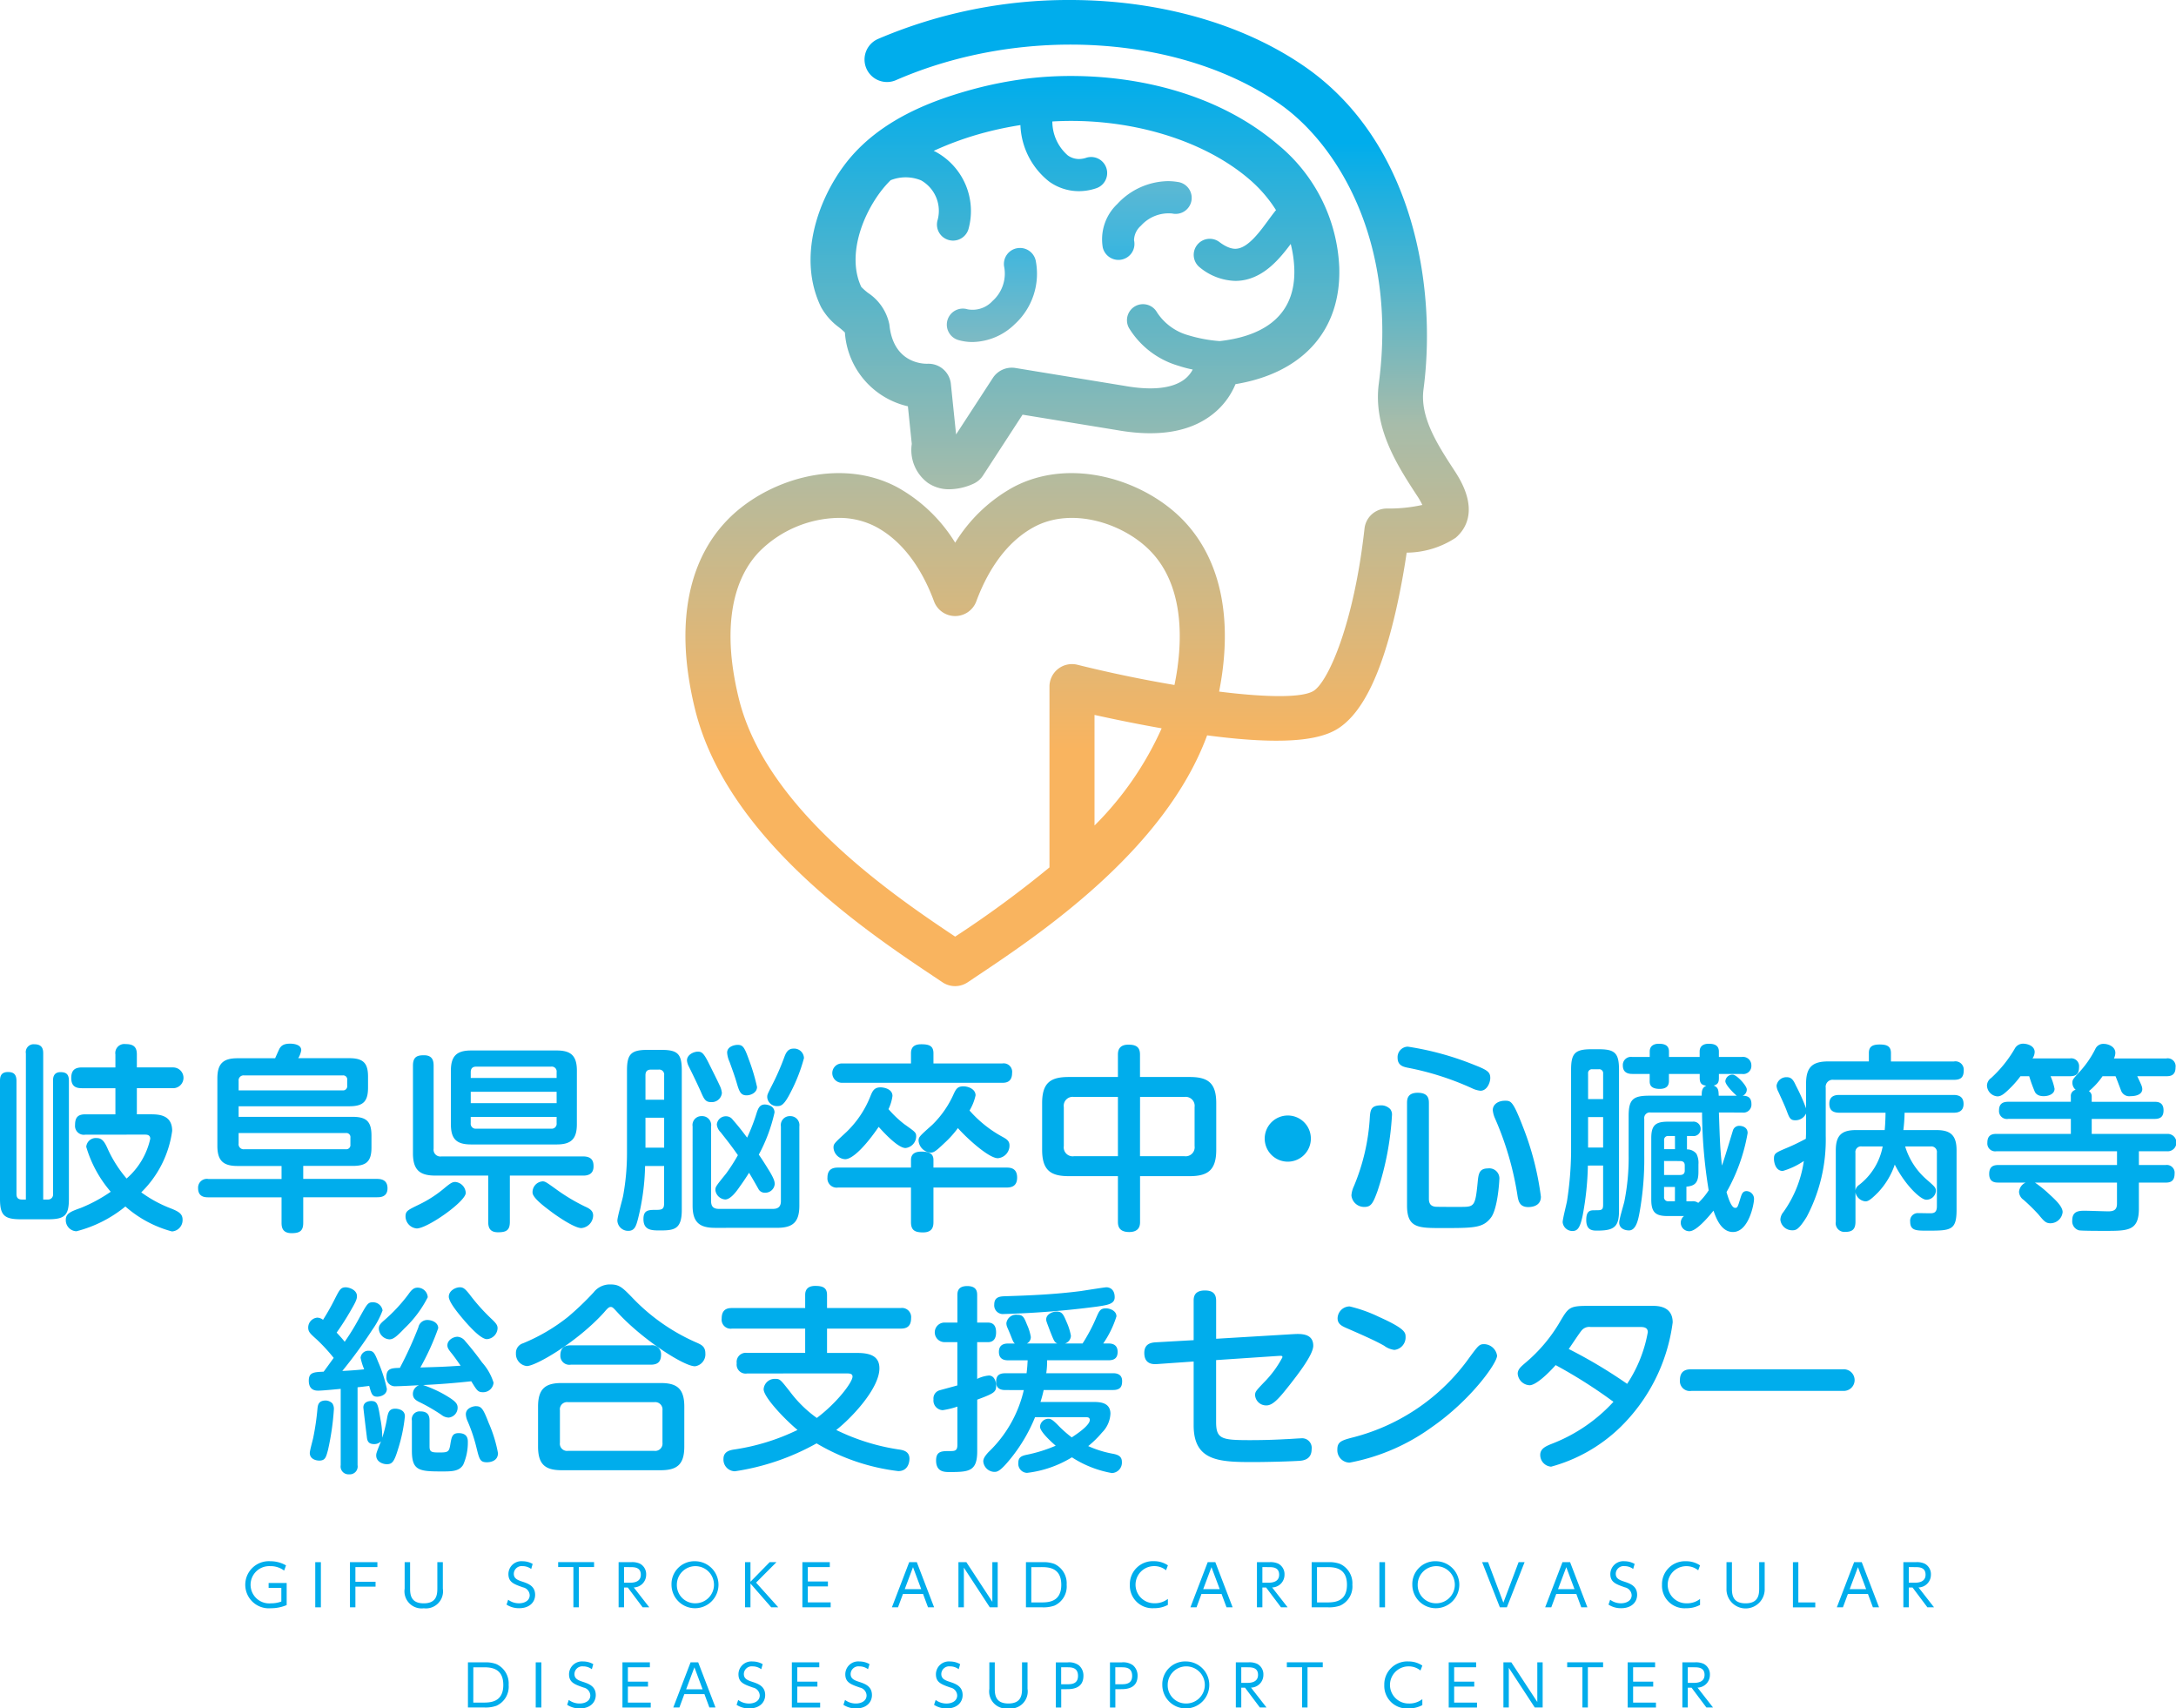 <svg xmlns="http://www.w3.org/2000/svg" width="200.002" height="157" viewBox="0 0 200.002 157"><defs><linearGradient id="linear-gradient" x1=".5" y1=".144" x2=".5" y2=".761" gradientUnits="objectBoundingBox"><stop offset="0" stop-color="#00adec"/><stop offset=".464" stop-color="#a7bcaa"/><stop offset="1" stop-color="#f9b45f"/></linearGradient><linearGradient id="linear-gradient-2" x1=".5" x2=".5" y2="1" gradientUnits="objectBoundingBox"><stop offset="0" stop-color="#00adec"/><stop offset="1" stop-color="#a7bcaa"/></linearGradient><linearGradient id="linear-gradient-3" x1=".5" x2=".5" y2="1" gradientUnits="objectBoundingBox"><stop offset="0" stop-color="#5db8d3"/><stop offset="1" stop-color="#36b5e0"/></linearGradient><linearGradient id="linear-gradient-4" x1=".5" x2=".5" y2="1" gradientUnits="objectBoundingBox"><stop offset="0" stop-color="#40b6de"/><stop offset="1" stop-color="#7ebac3"/></linearGradient></defs><g id="logo-vertical" transform="translate(16793 20775)"><g id="グループ_5221" data-name="グループ 5221" transform="translate(-16793 -20679.088)" fill="#00adec"><path id="パス_88034" data-name="パス 88034" d="M2.379 31.562a.721.721 0 01.8-.843c.755 0 .792.531.792.843v13.423h.426a.455.455 0 00.478-.515v-10.4c0-.2 0-.791.683-.791.534 0 .775.2.775.791v10.84c0 1.506-.353 1.89-1.9 1.89H1.9c-1.531 0-1.9-.385-1.9-1.89V34.091c0-.4.076-.823.739-.823.554 0 .775.256.775.823V44.47c0 .259.073.515.495.515h.369zm5.46 7.463a.81.81 0 01-.94-.879c0-.643.2-.991.94-.991h2.768v-2.4H7.542c-.495 0-.993-.112-.993-.938 0-.732.35-.971.993-.971h3.065v-1.192a.827.827 0 01.92-.955c.739 0 1.052.256 1.052.955v1.191h3.3a.955.955 0 110 1.909h-3.3v2.4h1.27c.775 0 1.976.056 1.976 1.522a9.751 9.751 0 01-2.841 5.649 11.629 11.629 0 002.692 1.466c.736.292 1.105.5 1.105 1.043a1.041 1.041 0 01-.977 1.083 10.6 10.6 0 01-4.279-2.293 11.663 11.663 0 01-4.5 2.277 1.016 1.016 0 01-.977-1.066c0-.584.515-.768 1.382-1.079a14.054 14.054 0 002.748-1.486 11.092 11.092 0 01-2.25-4.127.877.877 0 01.96-.807c.534 0 .755.4 1.069 1.119a11.578 11.578 0 001.679 2.6 6.768 6.768 0 002.174-3.651c0-.384-.33-.384-.515-.384z" transform="translate(0 -30.663)"/><path id="パス_88035" data-name="パス 88035" d="M12.6 32.026c.056-.128.333-.755.409-.9.129-.2.313-.44.957-.44.165 0 1.033.016 1.033.6a1.934 1.934 0 01-.277.735h4.7c1.326 0 1.716.5 1.716 1.706v.987c0 1.25-.406 1.725-1.716 1.725H9.244v.971h10.438c1.254 0 1.772.367 1.772 1.725v1.1c0 1.322-.518 1.686-1.735 1.686h-4.537v1.194h6.786c.389 0 .96.092.96.863 0 .823-.7.823-.96.823h-6.786v2.349c0 .751-.33.951-1.069.951-.848 0-.924-.548-.924-.951v-2.343h-6.73c-.333 0-.94-.036-.94-.843a.807.807 0 01.94-.843h6.73v-1.194H9.151c-1.273 0-1.861-.44-1.861-1.85v-6.2c0-1.411.587-1.85 1.861-1.85zm-3.356 2.953H18.8a.378.378 0 00.422-.423v-.531a.369.369 0 00-.422-.42H9.762a.456.456 0 00-.518.512zm0 3.923v.955a.463.463 0 00.518.531h9.33a.38.38 0 00.426-.423v-.64a.372.372 0 00-.426-.423z" transform="translate(12.689 -30.688)"/><path id="パス_88036" data-name="パス 88036" d="M12.334 47.234a1.126 1.126 0 01-1.036-1.1c0-.5.2-.587 1.217-1.083a11.035 11.035 0 002.4-1.558c.518-.423.683-.531.96-.531a1.049 1.049 0 01.957 1.007c0 .791-3.52 3.264-4.5 3.264m8.555-4.858v4.255c0 .787-.35.955-1.089.955-.7 0-.9-.367-.9-.955v-4.254H14.03c-1.438 0-2.049-.531-2.049-2.054v-8.05c0-.843.426-.955 1.016-.955.775 0 .884.5.884.955V39.9a.626.626 0 00.719.715h13.022c.9 0 .957.551.957.919 0 .768-.607.843-.94.843zm6.159-4.714c0 1.394-.571 1.853-1.861 1.853h-7.856c-1.326 0-1.861-.476-1.861-1.853v-4.933c0-1.338.534-1.85 1.861-1.85h7.858c1.29 0 1.861.459 1.861 1.85zm-1.861-4.255v-.531a.451.451 0 00-.518-.512H17.81c-.333 0-.518.144-.518.512v.531zm0 1.266h-7.893v1.048h7.895zm-7.895 2.309v.571a.457.457 0 00.518.512h6.859a.455.455 0 00.518-.512v-.571zm6.585 5.924c.257 0 .35.072 1.2.679a17.4 17.4 0 002.676 1.616c.406.184.792.367.792.843a1.186 1.186 0 01-1.089 1.157c-.663 0-2.4-1.21-2.93-1.63-.538-.4-1.551-1.174-1.551-1.634a.991.991 0 01.9-1.027" transform="translate(25.975 -30.254)"/><path id="パス_88037" data-name="パス 88037" d="M19.747 41.851a21.6 21.6 0 01-.647 4.842c-.165.623-.294 1.119-.884 1.119a.987.987 0 01-1.016-.935c0-.367.482-1.981.534-2.309a21.688 21.688 0 00.35-3.943V33.07c0-1.522.389-1.89 1.92-1.89h1.217c1.531 0 1.9.367 1.9 1.89v12.816c0 1.781-.683 1.889-1.993 1.889-.755 0-1.531 0-1.531-1.046 0-.732.35-.843 1-.843.663 0 .9 0 .9-.623v-3.412zm.036-6.088H21.5v-2.254a.458.458 0 00-.518-.515h-.7c-.35 0-.5.184-.5.515zm1.717 1.653h-1.717v2.752H21.5zm4.074-5.062c.739 1.483.884 1.778 1.033 2.106a2.022 2.022 0 01.2.679.931.931 0 01-.98.843c-.534 0-.663-.272-.977-1.007a68.67 68.67 0 00-1.105-2.309 1.51 1.51 0 01-.148-.515c0-.531.627-.807 1-.807.35 0 .534.128.977 1.01m.61 15.182c-1.4 0-2.069-.476-2.069-2.034V38.22a.819.819 0 01.831-.951.828.828 0 01.868.951v6.859c0 .5.221.715.719.715h4.962c.495 0 .736-.22.736-.715V38.22a.823.823 0 01.848-.951.833.833 0 01.848.951v7.28c0 1.578-.663 2.034-2.065 2.034zm4.906-5.354c.534.863.571 1.119.571 1.338a.864.864 0 01-.9.787.648.648 0 01-.607-.364 54.837 54.837 0 00-.851-1.47c-.109.184-.462.735-.848 1.266-.35.515-.868 1.191-1.346 1.191a.979.979 0 01-.9-.859c0-.312.04-.351 1-1.542a16.672 16.672 0 001.069-1.67c-.534-.768-.848-1.171-1.584-2.106a1.165 1.165 0 01-.353-.715.832.832 0 01.868-.754.744.744 0 01.591.312c.663.754 1.033 1.266 1.326 1.65a17.41 17.41 0 00.9-2.345c.112-.3.241-.7.719-.7.241 0 .9.112.9.735a14.967 14.967 0 01-1.445 3.872c.221.312.61.915.887 1.374m-1.806-10.123a17.848 17.848 0 01.756 2.532c0 .512-.554.768-.96.768-.515 0-.663-.312-.884-1.063-.185-.64-.313-.991-.683-2.017a2.412 2.412 0 01-.221-.843c0-.568.683-.715.96-.715.478 0 .627.2 1.033 1.338m5.071-.128a15.353 15.353 0 01-1.238 3.169c-.587 1.155-.864 1.247-1.2 1.247a.884.884 0 01-.94-.807c0-.236 0-.236.426-1.083a22.83 22.83 0 001.141-2.6c.129-.351.313-.791.831-.791a.9.9 0 01.977.863" transform="translate(39.544 -30.612)"/><path id="パス_88038" data-name="パス 88038" d="M32.793 47.044c0 .4-.076.951-.96.951-.775 0-1.105-.216-1.105-.951v-3.173h-6.7a.847.847 0 01-.977-.918c0-.863.627-.915.977-.915h6.7v-.7c0-.6.442-.768.94-.768.587 0 1.125.089 1.125.768v.7h6.714c.313 0 .977.016.977.915 0 .827-.554.918-.977.918h-6.714zm6.344-14.578a.779.779 0 01.884.879c0 .843-.571.9-.884.9H24.384a.889.889 0 110-1.778h6.344v-.935c0-.5.238-.827.94-.827s1.125.128 1.125.827v.935zm-8.983 5.609c.98.7 1.052.735 1.052 1.119a1.1 1.1 0 01-.977 1.046c-.666 0-1.88-1.286-2.471-1.945-1.164 1.705-2.378 2.972-3.081 2.972a1.131 1.131 0 01-1.069-1.046c0-.367.036-.384 1.2-1.466a9.251 9.251 0 002.214-3.336c.165-.387.313-.754.9-.754.333 0 1.105.148 1.105.791a4.11 4.11 0 01-.366 1.21 9.959 9.959 0 001.491 1.411m9.056 1.174c.369.2.574.384.574.751a1.163 1.163 0 01-1.072 1.174c-.868 0-2.989-1.981-3.669-2.769a9.4 9.4 0 01-1.237 1.375c-.792.751-.977.879-1.27.879a1.2 1.2 0 01-1.109-1.079c0-.351.056-.4 1.273-1.486a9.156 9.156 0 001.973-2.861c.2-.423.35-.663.868-.663.5 0 1.125.276 1.125.827a4.6 4.6 0 01-.554 1.394 11.013 11.013 0 003.1 2.457" transform="translate(53.003 -30.651)"/><path id="パス_88039" data-name="パス 88039" d="M38.034 47c0 .239 0 .935-1 .935C36.1 47.934 36 47.386 36 47v-4.2h-4.531c-1.659 0-2.435-.551-2.435-2.421v-4.291c0-1.889.792-2.4 2.435-2.4H36v-2.054c0-.276.036-.919.96-.919.755 0 1.069.256 1.069.919v2.054h4.573c1.679 0 2.435.548 2.435 2.4v4.291c0 1.817-.719 2.421-2.435 2.421h-4.568zM36 35.521h-4.033a.821.821 0 00-.94.935v3.576a.822.822 0 00.94.935H36zm2.029 5.445h4.078a.828.828 0 00.94-.935v-3.575a.828.828 0 00-.94-.935h-4.073z" transform="translate(66.751 -30.626)"/><path id="パス_88040" data-name="パス 88040" d="M39.478 34.809a2.121 2.121 0 11-2.122-2.109 2.116 2.116 0 012.121 2.109" transform="translate(81.007 -26.099)"/><path id="パス_88041" data-name="パス 88041" d="M41.231 36.529a.806.806 0 01.145.551 26.9 26.9 0 01-1.326 6.951c-.406 1.119-.591 1.466-1.2 1.466a1.171 1.171 0 01-1.2-1.063 2.359 2.359 0 01.221-.827 19.16 19.16 0 001.475-6.42c.056-.751.224-1.027 1.089-1.027a1.172 1.172 0 01.8.367m8.281-1.706a2.34 2.34 0 01-.8-.236 26.1 26.1 0 00-5.938-1.89c-.33-.075-.884-.184-.884-.9a.964.964 0 01.94-1.027 27.1 27.1 0 016.087 1.67c1.217.476 1.491.659 1.491 1.207 0 .423-.294 1.174-.9 1.174m-4.741 9.94c0 .623.386.679.554.715.129.02 1.049.02 1.567.02h.739c1.306 0 1.4 0 1.62-2.237.076-.791.132-1.3.96-1.3A.926.926 0 0151.243 43c0 .148-.148 2.68-.775 3.487-.736.951-1.547.951-4.5.951-2.174 0-3.207 0-3.207-2.07v-9.406c0-.331.016-.955.977-.955.977 0 1.033.551 1.033.955zm8.594-6.748a26.76 26.76 0 011.7 6.548c0 .935-.977.951-1.161.951-.792 0-.9-.548-.977-.971a28.418 28.418 0 00-2.1-7.223 2.415 2.415 0 01-.185-.715c0-.5.459-.863 1.125-.863.534 0 .719.016 1.6 2.273" transform="translate(86.563 -30.495)"/><path id="パス_88042" data-name="パス 88042" d="M45.857 41.879a27.441 27.441 0 01-.478 4.583c-.241 1.158-.482 1.43-.94 1.43a.9.9 0 01-.9-.807c0-.312.366-1.7.406-1.978a31.147 31.147 0 00.369-4.419v-7.61c0-1.506.35-1.89 1.861-1.89h.7c1.475 0 1.844.367 1.844 1.89v12.944c0 1.506-.462 1.834-2.012 1.834-.386 0-1 0-1-.971 0-.9.389-.9.812-.9.591 0 .739 0 .739-.512v-3.6zm.02-6.108h1.382v-2.345a.36.36 0 00-.406-.4h-.591a.353.353 0 00-.386.4zm1.382 1.65h-1.383v2.8h1.382zM57.9 37c.092 2.733.112 3.264.277 4.878.2-.5 1-3.212 1.033-3.284a.6.6 0 01.591-.367c.056 0 .739.02.739.663a16.723 16.723 0 01-1.94 5.426c.129.423.422 1.45.792 1.45.221 0 .241-.092.5-.935.112-.348.2-.607.554-.607a.715.715 0 01.683.735c0 .44-.482 3.025-1.937 3.025-1.108 0-1.567-1.338-1.791-1.962-.627.791-1.623 1.89-2.21 1.89a.781.781 0 01-.5-1.394h-1.477c-1.122 0-1.531-.312-1.531-1.522v-5.63c0-1.174.369-1.522 1.531-1.522h2.27a.658.658 0 01.739.659.649.649 0 01-.739.659h-.518v1.23a1.106 1.106 0 01.868.4 1.825 1.825 0 01.185.971v.679c0 .971-.277 1.3-1.105 1.374v1.344h.515a.831.831 0 01.574.148 6.111 6.111 0 00.957-1.155A45.936 45.936 0 0156.351 37H51.63a.517.517 0 00-.591.587v3.3a27.711 27.711 0 01-.426 5.262c-.109.587-.294 1.689-.977 1.689-.35 0-.9-.148-.9-.735 0-.312.426-1.67.482-1.962a20.457 20.457 0 00.386-4.255v-3.54c0-1.522.369-1.89 1.9-1.89h4.817c0-.42.016-.732.422-.915-.35-.056-.607-.148-.607-.715v-.367h-2.83v.641c0 .328-.109.732-.848.732-.92 0-.92-.5-.92-.732v-.643h-1.567c-.224 0-.9 0-.9-.771a.745.745 0 01.864-.787h1.607v-.5c0-.587.478-.715.828-.715.482 0 .94.108.94.715v.5h2.82v-.5c0-.531.386-.715.828-.715s.94.092.94.715v.5h2.085a.77.77 0 01.9.771.741.741 0 01-.868.787H57.9v.367c0 .364-.073.6-.478.7.426.184.442.423.462.935h1.659c-.092-.052-1.052-.951-1.052-1.338a.663.663 0 01.666-.6c.386 0 1.306 1.027 1.306 1.355a.608.608 0 01-.386.587c.277 0 .812.02.812.751a.735.735 0 01-.848.791zm-4.04 2.163h-.59a.354.354 0 00-.406.4v.807h1zm-1 2.293v1.286h1.475c.277 0 .426-.131.426-.4v-.479c0-.256-.129-.4-.426-.4zm1 2.385h-1v.915a.36.36 0 00.406.4h.591z" transform="translate(100.089 -30.677)"/><path id="パス_88043" data-name="パス 88043" d="M52.372 34.322c0-1.539.591-2.054 2.045-2.054h3.728V31.5c0-.584.313-.787.993-.787.591 0 1.036.112 1.036.787v.771h5.79a.765.765 0 01.9.807c0 .643-.261.882-.9.882H54.916a.644.644 0 00-.736.732v4.419a15.173 15.173 0 01-1.752 7.446c-.739 1.191-1 1.23-1.31 1.23a1.087 1.087 0 01-1.108-.974 1.159 1.159 0 01.277-.7 10.641 10.641 0 001.88-4.694 6.8 6.8 0 01-1.933.915c-.7 0-.812-.863-.812-1.1 0-.531.129-.571 1.29-1.063.792-.331 1.587-.771 1.64-.791 0-.016.02-.476.02-.587v-1.739a1.073 1.073 0 01-.977.623c-.482 0-.554-.2-.848-.991-.168-.42-.353-.823-.723-1.63a1.379 1.379 0 01-.165-.551.91.91 0 01.94-.787c.462 0 .627.312.848.787a17.37 17.37 0 01.924 2.073zm9.109 5.76a6.534 6.534 0 001.956 3.025c.775.679.868.751.868 1.083a.87.87 0 01-.887.787c-.534 0-1.973-1.394-2.893-3.228a6.945 6.945 0 01-1.531 2.551c-.812.827-1 .827-1.181.827a1.029 1.029 0 01-.9-.827V47c0 .735-.333.935-.96.935a.8.8 0 01-.848-.935v-6.57c0-1.394.571-1.853 1.864-1.853H59.6c.056-.568.076-1.3.076-1.594h-4.222c-.61 0-.944-.22-.944-.827 0-.768.61-.807.944-.807h10.474c.515 0 .92.184.92.827 0 .787-.663.807-.92.807h-4.5a15.247 15.247 0 01-.112 1.594h3.025c1.254 0 1.864.423 1.864 1.853v5.482c0 1.909-.554 1.909-2.748 1.909-.94 0-1.514 0-1.514-.827a.7.7 0 01.719-.787c.257 0 .868.016 1.108.016.313 0 .627-.036.627-.64v-4.917a.513.513 0 00-.574-.584zm-4.573 4.051a.757.757 0 01.333-.512 5.825 5.825 0 002.174-3.54H57.5a.516.516 0 00-.591.584z" transform="translate(113.628 -30.638)"/><path id="パス_88044" data-name="パス 88044" d="M58.438 33.676a9.321 9.321 0 01-1.108 1.247c-.406.387-.683.607-1.013.607a1.035 1.035 0 01-.96-.991.88.88 0 01.386-.7 11.387 11.387 0 002.157-2.675.864.864 0 01.772-.476c.406 0 1.069.2 1.069.771a1.092 1.092 0 01-.2.584h3.431a.723.723 0 01.848.791c0 .623-.241.843-.848.843H61.2a5.3 5.3 0 01.369 1.155c0 .5-.571.679-1 .679-.554 0-.739-.256-.812-.4a13.7 13.7 0 01-.518-1.43zm7.542 0a6.57 6.57 0 01-1.254 1.374.544.544 0 01.257.5v.479h5.754c.3 0 .848.016.848.787 0 .679-.406.787-.848.787h-5.753v1.378H71.9a.8.8 0 110 1.594h-2.58v1.266h2.45a.716.716 0 01.831.787c0 .751-.442.827-.831.827h-2.451v2.382c0 2.054-.977 2.054-3.137 2.054-.442 0-2.138 0-2.379-.052a.865.865 0 01-.607-.919c0-.879.663-.879 1.181-.879.274 0 1.937.056 2.118.056.538 0 .812-.148.812-.715v-1.93h-7.542a10.127 10.127 0 011.273 1.027c.551.5 1.273 1.155 1.273 1.686a1.136 1.136 0 01-1.111 1.027c-.442 0-.607-.2-1.125-.827a17.858 17.858 0 00-1.346-1.319.95.95 0 01-.426-.751 1.029 1.029 0 01.61-.843h-2.504c-.3 0-.848-.02-.848-.791 0-.7.406-.823.848-.823h10.9v-1.266H56.241a.722.722 0 01-.848-.787c0-.754.5-.807.848-.807h6.826V37.6h-5.754a.728.728 0 01-.848-.787c0-.751.551-.787.884-.787h5.717v-.479a.575.575 0 01.442-.623.847.847 0 01-.3-.64c0-.276.056-.351.61-.955a9.165 9.165 0 001.494-2.145.8.8 0 01.772-.479c.406 0 1.072.239 1.072.827a1.255 1.255 0 01-.129.512h4.813a.726.726 0 01.848.827c0 .751-.482.807-.848.807h-2.67c.073.148.333.7.386.843a1.077 1.077 0 01.076.331c0 .659-.94.659-1.089.659a.8.8 0 01-.868-.531c-.073-.2-.422-1.119-.5-1.3z" transform="translate(127.271 -30.688)"/><path id="パス_88045" data-name="パス 88045" d="M11.573 46.846c-1.161.112-1.808.164-2.065.164-.2 0-.868 0-.868-.915 0-.771.462-.787 1.366-.827.313-.42.812-1.119.924-1.266a16.285 16.285 0 00-1.551-1.686c-.591-.531-.792-.7-.792-1.1a.917.917 0 01.828-.915.9.9 0 01.534.2 21.07 21.07 0 001.125-2c.389-.751.5-.987.96-.987.313 0 1.033.236 1.033.807 0 .236-.056.44-.515 1.227a24.477 24.477 0 01-1.352 2.128c.241.256.574.623.739.843a21.364 21.364 0 001.31-2.129c.755-1.374.831-1.5 1.273-1.5a.886.886 0 01.9.751 7.85 7.85 0 01-.96 1.8 42.667 42.667 0 01-2.741 3.759 35.01 35.01 0 002.009-.148 6.005 6.005 0 01-.33-1.063.71.71 0 01.755-.643c.442 0 .554.259.848.991a13.129 13.129 0 01.812 2.513c0 .551-.591.715-.884.715-.462 0-.534-.256-.739-.991-.109.02-.92.112-1.069.128v7.155a.722.722 0 01-.775.843.722.722 0 01-.775-.843zm-.756 1.354a.926.926 0 01.129.531 23.969 23.969 0 01-.534 3.7c-.185.7-.257 1.007-.812 1.007-.313 0-.868-.144-.868-.7 0-.239.3-1.266.333-1.486a23.4 23.4 0 00.369-2.549c.036-.348.073-.787.775-.787a.911.911 0 01.607.276m5.034 1.247c.092-.4.168-.771.739-.771.092 0 .884.02.884.7a14.72 14.72 0 01-.627 3.008c-.35 1.155-.534 1.394-1.033 1.394-.369 0-.977-.22-.977-.807 0-.184.036-.292.442-1.3a.84.84 0 01-.627.259c-.591 0-.647-.351-.683-.735-.036-.239-.313-2.585-.313-2.624 0-.568.591-.6.719-.6.571 0 .627.292.848 1.65a8.517 8.517 0 01.168 1.725 12.66 12.66 0 00.459-1.89m1.587-8.162c-.719.755-1.033 1.01-1.382 1.01a1.034 1.034 0 01-.977-.991c0-.3.165-.479.551-.807a15.01 15.01 0 002.158-2.329c.333-.479.534-.623.868-.623a.933.933 0 01.92.879 10.45 10.45 0 01-2.138 2.861m-.775 5.318a.791.791 0 01-.884-.879c0-.787.534-.787 1.234-.807a35.347 35.347 0 001.7-3.723.839.839 0 01.812-.679c.422 0 1.013.223 1.013.754a22.892 22.892 0 01-1.64 3.612c1.844-.056 2.045-.056 3.7-.164-.422-.607-.534-.754-.755-1.046-.313-.384-.462-.568-.462-.827 0-.476.534-.787.924-.787a.968.968 0 01.7.384 27.45 27.45 0 011.567 1.981 4.979 4.979 0 011.052 1.853.957.957 0 01-.977.879c-.462 0-.554-.164-1.072-1.007a71.589 71.589 0 01-4.424.348 11.277 11.277 0 011.9.843c1.085.623 1.27.863 1.27 1.247a.91.91 0 01-.828.9 1.124 1.124 0 01-.666-.256 16.54 16.54 0 00-1.917-1.119c-.386-.184-.7-.351-.7-.807a.844.844 0 01.571-.791c-.442.02-1.716.092-2.121.092m3.081 5.557c0 .531.257.531.977.531.755 0 .831-.092.94-.787.109-.659.185-.991.755-.991.848 0 .848.587.848.827a5.045 5.045 0 01-.422 2.07c-.369.623-1.052.623-1.973.623-2.085 0-2.748-.072-2.748-1.906v-2.767a.72.72 0 01.792-.843c.719 0 .831.44.831.843zm3.669-14.011a17.914 17.914 0 001.956 2.2c.534.5.627.659.627.935a1.052 1.052 0 01-.977.991c-.538 0-1.478-1.027-2.012-1.63-.5-.587-1.494-1.742-1.494-2.277s.61-.859 1.016-.859c.33 0 .5.164.884.64m1.808 11.921a12.387 12.387 0 01.812 2.677c0 .843-.924.843-1.013.843-.647 0-.7-.276-.98-1.411a15.027 15.027 0 00-.792-2.349 1.725 1.725 0 01-.168-.643c0-.623.739-.751.9-.751.538 0 .683.2 1.237 1.634" transform="translate(19.742 -15.125)"/><path id="パス_88046" data-name="パス 88046" d="M22.471 40c-2.415 2.677-6.252 4.93-7.1 4.93a1.121 1.121 0 01-1-1.171.918.918 0 01.647-.919 17.049 17.049 0 004.13-2.421 26.61 26.61 0 002.359-2.254 1.892 1.892 0 011.551-.735c.812 0 1.109.292 1.953 1.155a18.172 18.172 0 006.031 4.219c.353.164.739.331.739.955a1.105 1.105 0 01-.957 1.191c-1.036 0-4.869-2.493-7.119-4.95-.406-.443-.462-.5-.627-.5-.185 0-.333.184-.61.5m7.377 12.341c0 1.67-.7 2.162-2.174 2.162h-9.09c-1.458 0-2.177-.476-2.177-2.162v-3.685c0-1.706.739-2.165 2.177-2.165h9.092c1.438 0 2.174.459 2.174 2.165zM27.839 49a.672.672 0 00-.755-.751h-7.915a.663.663 0 00-.755.751v2.972a.663.663 0 00.755.751h7.915a.67.67 0 00.755-.751zm-1.089-5.973a.821.821 0 01.96.843c0 .679-.313.935-.96.935h-7.34a.825.825 0 01-.957-.843c0-.659.33-.935.957-.935z" transform="translate(33.05 -15.305)"/><path id="パス_88047" data-name="パス 88047" d="M22.448 45.523a.826.826 0 01-.96-.935.84.84 0 01.96-.955h5.332V41.4h-6.714a.834.834 0 01-.96-.935c0-.935.647-.955.96-.955h6.714V38.3c0-.512.277-.823.92-.823s1.089.128 1.089.823v1.21h6.766a.84.84 0 01.96.935c0 .882-.571.955-.96.955h-6.766v2.237h2.765c1.221 0 2.049.3 2.049 1.414 0 1.85-2.544 4.547-3.966 5.665a19.654 19.654 0 005.9 1.814c.277.056.828.167.828.827 0 .072 0 1.138-1.029 1.138a19.158 19.158 0 01-7.509-2.549 21.992 21.992 0 01-7.505 2.565 1.071 1.071 0 01-1.052-1.135c0-.7.627-.807.96-.863a19.9 19.9 0 005.846-1.8c-1.31-1.1-3.114-3.044-3.114-3.743a1.022 1.022 0 011.069-.951c.442 0 .478.072 1.363 1.191a11.15 11.15 0 002.455 2.4c1.861-1.394 3.283-3.284 3.283-3.8 0-.292-.313-.292-.571-.292z" transform="translate(46.226 -15.216)"/><path id="パス_88048" data-name="パス 88048" d="M30.026 52.663c0 1.85-.769 1.906-2.544 1.906-.459 0-1.237 0-1.237-1.063 0-.863.538-.863 1.237-.863.465 0 .722 0 .722-.568v-3.52a7.626 7.626 0 01-1.349.328.886.886 0 01-.848-.991.776.776 0 01.594-.843c.109-.036 1.346-.364 1.6-.44v-3.977h-1.177a.9.9 0 110-1.8h1.181v-2.511c0-.256 0-.843.9-.843.861 0 .917.5.917.843v2.513h.983c.627 0 .755.459.755.9 0 .571-.241.9-.755.9h-.983v3.376a3 3 0 011.078-.31c.482 0 .666.531.666.951 0 .571-.221.7-1.739 1.266zm2.563-5.629c-.383 0-.825-.128-.825-.715 0-.44.106-.827.825-.827h1.973c.079-.623.079-.915.1-1.191h-1.808c-.445 0-.835-.167-.835-.771 0-.459.224-.771.835-.771h.627c-.148-.144-.148-.164-.426-.863-.04-.108-.244-.568-.28-.659a.967.967 0 01-.069-.348.9.9 0 011-.771c.534 0 .627.239.9.919a4.418 4.418 0 01.346 1.119.655.655 0 01-.366.6h2.8c-.264-.128-.3-.22-.65-1.1-.346-.919-.369-.955-.369-1.119 0-.459.558-.715.963-.715.515 0 .627.292.924.991a5.372 5.372 0 01.383 1.227.764.764 0 01-.551.715h1.623a15.863 15.863 0 001.254-2.365c.274-.623.366-.863.9-.863.366 0 .96.22.96.735a9.125 9.125 0 01-1.217 2.493h.5c.534 0 .825.256.825.771 0 .5-.234.771-.825.771H36.45a7.545 7.545 0 01-.079 1.191h6.143c.373 0 .831.112.831.715 0 .423-.092.827-.831.827h-6.38a11.151 11.151 0 01-.294 1.1h4.83c.554 0 1.6 0 1.6 1.083a2.617 2.617 0 01-.772 1.725 9.154 9.154 0 01-1.27 1.247 9.78 9.78 0 002.247.7c.5.092.848.239.848.751a.958.958 0 01-.92 1.027 9.928 9.928 0 01-3.672-1.447 10.175 10.175 0 01-4.127 1.43.833.833 0 01-.8-.919c0-.5.261-.643.8-.751a13.417 13.417 0 002.636-.827c-.426-.364-1.442-1.3-1.442-1.742a.773.773 0 01.779-.732c.218 0 .366.092.788.5a11.062 11.062 0 001.349 1.21c.277-.184 1.659-1.066 1.659-1.6 0-.256-.224-.256-.386-.256h-4.646a14.941 14.941 0 01-2.194 3.74c-1.013 1.266-1.29 1.286-1.554 1.286a1.054 1.054 0 01-1.01-.955c0-.256.129-.476.478-.863a11.414 11.414 0 003.246-5.7zm8.432-7.666a83.582 83.582 0 01-8.538.679.8.8 0 01-.891-.879c0-.718.574-.735.944-.754 2.323-.072 4.576-.164 7.007-.476.373-.056 2.217-.348 2.346-.348.33 0 .772.2.772.915 0 .623-.643.715-1.64.863" transform="translate(59.793 -15.204)"/><path id="パス_88049" data-name="パス 88049" d="M38.482 49.687c0 1.578.515 1.67 3.134 1.67 1.531 0 2.656-.056 3.283-.092.2 0 1.181-.075 1.386-.075a.88.88 0 01.977.991c0 .991-.812 1.063-1.217 1.083-1.31.072-3.3.108-4.167.108-3.118 0-5.46-.089-5.46-3.372v-5.87l-3.411.239c-.571.036-1.125-.148-1.125-1.027 0-.735.459-.935 1.013-.974l3.523-.2v-3.611c0-.3.016-.955 1.033-.955.792 0 1.033.367 1.033.955v3.483l7.063-.423c.663-.036 1.864-.108 1.864 1.063 0 .827-1.422 2.641-2.121 3.54-.887 1.119-1.531 1.945-2.177 1.945a1.016 1.016 0 01-1.049-.935c0-.312.073-.4.812-1.174a9.637 9.637 0 001.7-2.309c0-.148-.04-.148-.406-.128L38.482 44z" transform="translate(73.294 -14.923)"/><path id="パス_88050" data-name="パス 88050" d="M51.939 42.578c0 .679-2.4 4.071-5.994 6.564a18.809 18.809 0 01-7.562 3.264 1.143 1.143 0 01-1.125-1.206c0-.735.406-.846 1.531-1.138a18.883 18.883 0 0010.623-7.335c.812-1.1.9-1.21 1.346-1.21a1.233 1.233 0 011.181 1.063M41.059 39c2.451 1.1 2.471 1.45 2.471 1.87a1.154 1.154 0 01-1.03 1.177 1.962 1.962 0 01-.94-.384c-.831-.479-2.306-1.119-3.487-1.634-.366-.164-.792-.348-.792-.879a1.117 1.117 0 011.105-1.1 13.086 13.086 0 012.673.95" transform="translate(85.661 -13.905)"/><path id="パス_88051" data-name="パス 88051" d="M54.661 38.033c.442 0 1.861 0 1.861 1.522a16.411 16.411 0 01-4.866 9.68 14.666 14.666 0 01-6.308 3.576 1.078 1.078 0 01-1-1.083c0-.6.571-.823 1.125-1.043a14.976 14.976 0 005.605-3.835 45.324 45.324 0 00-5.312-3.372c-.683.771-1.808 1.85-2.4 1.85a1.149 1.149 0 01-1.089-1.063c0-.4.313-.659.7-.991a14.361 14.361 0 003.182-3.774c.772-1.3.864-1.466 2.544-1.466zm-5.681 1.942a.909.909 0 00-.812.3c-.2.22-1 1.447-1.2 1.722a45.02 45.02 0 015.367 3.203 12.547 12.547 0 001.9-4.75c0-.476-.442-.476-.755-.476z" transform="translate(97.219 -13.939)"/><path id="パス_88052" data-name="パス 88052" d="M61.779 39.81a.994.994 0 110 1.981H47.873A.912.912 0 0146.8 40.8c0-.991.755-.991 1.069-.991z" transform="translate(107.607 -9.885)"/><path id="パス_88053" data-name="パス 88053" d="M10.406 46.046a2.045 2.045 0 00-1.277-.407 1.713 1.713 0 10.076 3.415 2.639 2.639 0 00.944-.164v-1.253H8.981v-.449h1.659v2.027a3.7 3.7 0 01-1.458.292 2.166 2.166 0 11-.046-4.32 2.828 2.828 0 011.445.384z" transform="translate(15.709 2.375)"/><path id="長方形_82373" data-name="長方形 82373" transform="translate(28.976 47.648)" d="M0 0h.518v4.15H0z"/><path id="パス_88054" data-name="パス 88054" d="M12.1 47.013v.449h-1.852v1.9h-.5v-4.15h2.521v.453h-2.021v1.348z" transform="translate(22.418 2.434)"/><path id="パス_88055" data-name="パス 88055" d="M14.784 45.213v2.437a1.572 1.572 0 01-1.752 1.8 1.572 1.572 0 01-1.758-1.8v-2.437h.5v2.408c0 .567.059 1.374 1.25 1.374s1.254-.8 1.254-1.374v-2.408z" transform="translate(25.919 2.435)"/><path id="パス_88056" data-name="パス 88056" d="M16.379 45.9a1.3 1.3 0 00-.788-.262.723.723 0 00-.812.7c0 .443.35.581.779.722.551.18 1.181.407 1.181 1.217 0 .672-.518 1.227-1.462 1.227a2.075 2.075 0 01-1.165-.331l.148-.449a1.642 1.642 0 001 .328c.482 0 .98-.226.98-.745a.772.772 0 00-.61-.718c-.831-.292-1.346-.466-1.346-1.227a1.187 1.187 0 011.293-1.174 1.865 1.865 0 01.934.246z" transform="translate(32.446 2.375)"/><path id="パス_88057" data-name="パス 88057" d="M17.448 49.362h-.5v-3.7h-1.4v-.453h3.3v.453h-1.4z" transform="translate(35.754 2.434)"/><path id="パス_88058" data-name="パス 88058" d="M18.38 45.213a1.7 1.7 0 01.815.138 1.089 1.089 0 01.571 1.017 1.162 1.162 0 01-1.138 1.168l1.425 1.827h-.61l-1.366-1.821h-.343v1.821h-.5v-4.15zm-.647.453V47.1h.558c.257 0 .983-.026.983-.732s-.62-.7-.98-.7z" transform="translate(39.624 2.435)"/><path id="パス_88059" data-name="パス 88059" d="M20.876 45.187a2.159 2.159 0 11-2.168 2.158 2.1 2.1 0 012.168-2.158m0 3.864a1.706 1.706 0 10-1.676-1.705 1.672 1.672 0 001.673 1.706" transform="translate(43.012 2.375)"/><path id="パス_88060" data-name="パス 88060" d="M21.255 47.013l1.765-1.8h.624l-1.874 1.88 2.039 2.27h-.647l-1.907-2.185v2.185h-.5v-4.15h.5z" transform="translate(47.723 2.434)"/><path id="パス_88061" data-name="パス 88061" d="M24.7 46.987v.453h-1.847v1.47h2.1v.453h-2.6v-4.15h2.521v.453h-2.021v1.322z" transform="translate(51.396 2.434)"/><path id="パス_88062" data-name="パス 88062" d="M25.864 48.136l-.455 1.227h-.561l1.59-4.15h.7l1.59 4.15h-.561l-.455-1.227zm1.679-.443l-.755-2.021-.759 2.021z" transform="translate(57.129 2.435)"/><path id="パス_88063" data-name="パス 88063" d="M27.428 45.213l2.389 3.645v-3.645h.492v4.15h-.726L27.2 45.718v3.645h-.5v-4.15z" transform="translate(61.392 2.434)"/><path id="パス_88064" data-name="パス 88064" d="M28.583 45.213h1.531a2.818 2.818 0 011.072.157 1.957 1.957 0 011.138 1.916 1.925 1.925 0 01-1.124 1.919 3 3 0 01-1.128.157h-1.489zm.492 3.7h.868c.647 0 1.887 0 1.887-1.624s-1.25-1.621-1.861-1.621h-.894z" transform="translate(65.715 2.435)"/><path id="パス_88065" data-name="パス 88065" d="M34.974 49.2a2.593 2.593 0 01-1.274.3 2.072 2.072 0 01-2.22-2.149 2.11 2.11 0 012.214-2.168 2.248 2.248 0 011.283.381l-.172.453a1.694 1.694 0 00-1.122-.381 1.706 1.706 0 10.053 3.412 1.93 1.93 0 001.24-.4z" transform="translate(72.368 2.375)"/><path id="パス_88066" data-name="パス 88066" d="M34.181 48.136l-.455 1.227h-.561l1.59-4.15h.7l1.59 4.15h-.561l-.455-1.227zm1.679-.443l-.76-2.021-.759 2.021z" transform="translate(76.249 2.435)"/><path id="パス_88067" data-name="パス 88067" d="M36.164 45.213a1.7 1.7 0 01.815.138 1.089 1.089 0 01.571 1.017 1.162 1.162 0 01-1.138 1.168l1.425 1.827h-.61l-1.367-1.821h-.343v1.821h-.5v-4.15zm-.647.453V47.1h.558c.257 0 .983-.026.983-.732s-.62-.7-.98-.7z" transform="translate(80.512 2.435)"/><path id="パス_88068" data-name="パス 88068" d="M36.543 45.213h1.531a2.818 2.818 0 011.072.157 1.957 1.957 0 011.138 1.916 1.925 1.925 0 01-1.125 1.919 3 3 0 01-1.128.157h-1.488zm.492 3.7h.865c.647 0 1.887 0 1.887-1.624s-1.25-1.621-1.861-1.621h-.894z" transform="translate(84.016 2.435)"/><path id="長方形_82374" data-name="長方形 82374" transform="translate(126.784 47.648)" d="M0 0h.518v4.15H0z"/><path id="パス_88069" data-name="パス 88069" d="M41.515 45.187a2.159 2.159 0 11-2.168 2.158 2.094 2.094 0 012.168-2.158m0 3.864a1.706 1.706 0 10-1.673-1.706 1.669 1.669 0 001.673 1.706" transform="translate(90.463 2.375)"/><path id="パス_88070" data-name="パス 88070" d="M41.842 45.213l1.405 3.723 1.4-3.723h.551l-1.63 4.15h-.643l-1.63-4.15z" transform="translate(94.932 2.434)"/><path id="パス_88071" data-name="パス 88071" d="M44.065 48.136l-.455 1.227h-.561l1.59-4.15h.7l1.59 4.15h-.561l-.455-1.227zm1.679-.443l-.755-2.021-.759 2.021z" transform="translate(98.972 2.435)"/><path id="パス_88072" data-name="パス 88072" d="M47.079 45.9a1.292 1.292 0 00-.785-.262.724.724 0 00-.815.7c0 .443.35.581.779.722.551.18 1.184.407 1.184 1.217 0 .672-.521 1.227-1.462 1.227a2.086 2.086 0 01-1.168-.331l.152-.449a1.639 1.639 0 00.993.328c.482 0 .983-.226.983-.745a.775.775 0 00-.614-.718c-.828-.292-1.346-.466-1.346-1.227a1.19 1.19 0 011.3-1.174 1.865 1.865 0 01.934.246z" transform="translate(103.03 2.375)"/><path id="パス_88073" data-name="パス 88073" d="M49.8 49.2a2.593 2.593 0 01-1.277.305 2.072 2.072 0 01-2.22-2.149 2.11 2.11 0 012.214-2.168 2.248 2.248 0 011.283.381l-.168.453a1.714 1.714 0 00-1.125-.381 1.706 1.706 0 10.053 3.412 1.93 1.93 0 001.24-.4z" transform="translate(106.456 2.375)"/><path id="パス_88074" data-name="パス 88074" d="M51.61 45.213v2.437a1.756 1.756 0 11-3.51 0v-2.437h.5v2.408c0 .567.059 1.374 1.25 1.374s1.254-.8 1.254-1.374v-2.408z" transform="translate(110.587 2.435)"/><path id="パス_88075" data-name="パス 88075" d="M50.449 45.213v3.7h1.557v.453h-2.055v-4.15z" transform="translate(114.841 2.434)"/><path id="パス_88076" data-name="パス 88076" d="M52.19 48.136l-.455 1.227h-.561l1.59-4.15h.7l1.59 4.15h-.564l-.455-1.227zm1.679-.443l-.755-2.021-.759 2.021z" transform="translate(117.654 2.435)"/><path id="パス_88077" data-name="パス 88077" d="M54.173 45.213a1.7 1.7 0 01.815.138 1.089 1.089 0 01.571 1.017 1.162 1.162 0 01-1.138 1.168l1.425 1.827h-.61l-1.366-1.821h-.343v1.821h-.5v-4.15zm-.647.453V47.1h.558c.257 0 .983-.026.983-.732s-.62-.7-.98-.7z" transform="translate(121.916 2.435)"/><path id="パス_88078" data-name="パス 88078" d="M13.037 48.019h1.531a2.818 2.818 0 011.072.157 1.957 1.957 0 011.138 1.916 1.925 1.925 0 01-1.125 1.919 2.99 2.99 0 01-1.128.157h-1.488zm.492 3.7h.871c.647 0 1.887 0 1.887-1.624s-1.25-1.62-1.861-1.62h-.894z" transform="translate(29.973 8.834)"/><path id="長方形_82375" data-name="長方形 82375" transform="translate(49.24 56.854)" d="M0 0h.518v4.15H0z"/><path id="パス_88079" data-name="パス 88079" d="M18.068 48.709a1.3 1.3 0 00-.788-.262.723.723 0 00-.812.7c0 .443.35.581.779.722.551.18 1.181.407 1.181 1.217 0 .672-.518 1.227-1.461 1.227a2.075 2.075 0 01-1.167-.333l.148-.449a1.642 1.642 0 001 .328c.482 0 .98-.226.98-.745a.772.772 0 00-.61-.718c-.831-.292-1.346-.466-1.346-1.227a1.187 1.187 0 011.293-1.174 1.865 1.865 0 01.934.246z" transform="translate(36.33 8.777)"/><path id="パス_88080" data-name="パス 88080" d="M19.688 49.794v.453H17.84v1.47h2.1v.453h-2.6v-4.15h2.521v.453H17.84v1.322z" transform="translate(39.871 8.834)"/><path id="パス_88081" data-name="パス 88081" d="M19.774 50.942l-.455 1.227h-.561l1.59-4.15h.7l1.59 4.15h-.561l-.455-1.227zm1.679-.443l-.753-2.021-.761 2.022z" transform="translate(43.125 8.834)"/><path id="パス_88082" data-name="パス 88082" d="M22.788 48.709a1.3 1.3 0 00-.788-.262.723.723 0 00-.812.7c0 .443.35.581.779.722.551.18 1.181.407 1.181 1.217 0 .672-.518 1.227-1.462 1.227a2.075 2.075 0 01-1.165-.331l.148-.449a1.642 1.642 0 001 .328c.482 0 .98-.226.98-.745a.772.772 0 00-.61-.718c-.831-.292-1.346-.466-1.346-1.227a1.187 1.187 0 011.293-1.174 1.865 1.865 0 01.934.246z" transform="translate(47.181 8.777)"/><path id="パス_88083" data-name="パス 88083" d="M24.408 49.794v.453H22.56v1.47h2.1v.453h-2.6v-4.15h2.521v.453H22.56v1.322z" transform="translate(50.722 8.834)"/><path id="パス_88084" data-name="パス 88084" d="M25.762 48.709a1.3 1.3 0 00-.788-.262.723.723 0 00-.812.7c0 .443.35.581.779.722.551.18 1.181.407 1.181 1.217 0 .672-.518 1.227-1.461 1.227a2.075 2.075 0 01-1.161-.333l.148-.449a1.642 1.642 0 001 .328c.482 0 .98-.226.98-.745a.772.772 0 00-.61-.718c-.831-.292-1.346-.466-1.346-1.227a1.187 1.187 0 011.293-1.174 1.865 1.865 0 01.934.246z" transform="translate(54.021 8.777)"/><path id="パス_88085" data-name="パス 88085" d="M28.289 48.709a1.3 1.3 0 00-.788-.262.723.723 0 00-.812.7c0 .443.35.581.779.722.551.18 1.181.407 1.181 1.217 0 .672-.518 1.227-1.461 1.227a2.075 2.075 0 01-1.165-.331l.148-.449a1.642 1.642 0 001 .328c.482 0 .98-.226.98-.745a.772.772 0 00-.61-.718c-.831-.292-1.346-.466-1.346-1.227a1.187 1.187 0 011.293-1.174 1.874 1.874 0 01.934.246z" transform="translate(59.828 8.777)"/><path id="パス_88086" data-name="パス 88086" d="M31.073 48.019v2.437a1.572 1.572 0 01-1.752 1.8 1.572 1.572 0 01-1.758-1.8v-2.437h.5v2.408c0 .567.059 1.374 1.25 1.374s1.254-.8 1.254-1.374v-2.408z" transform="translate(63.37 8.834)"/><path id="パス_88087" data-name="パス 88087" d="M30.5 48.02a1.531 1.531 0 011.026.262 1.229 1.229 0 01.429.974c0 1.227-1.135 1.227-1.541 1.227h-.5v1.687h-.495v-4.15zm-.033 2.011c.343 0 .99 0 .99-.768 0-.791-.63-.791-.99-.791h-.558v1.558z" transform="translate(67.626 8.836)"/><path id="パス_88088" data-name="パス 88088" d="M32.008 48.02a1.531 1.531 0 011.026.262 1.229 1.229 0 01.429.974c0 1.227-1.135 1.227-1.541 1.227h-.5v1.687h-.495v-4.15zm-.033 2.011c.343 0 .99 0 .99-.768 0-.791-.63-.791-.99-.791h-.558v1.558z" transform="translate(71.094 8.836)"/><path id="パス_88089" data-name="パス 88089" d="M34.55 47.994a2.159 2.159 0 11-2.168 2.159 2.094 2.094 0 012.168-2.159m0 3.864a1.706 1.706 0 10-1.673-1.706 1.669 1.669 0 001.673 1.706" transform="translate(74.449 8.777)"/><path id="パス_88090" data-name="パス 88090" d="M35.576 48.019a1.7 1.7 0 01.815.138 1.089 1.089 0 01.571 1.017 1.162 1.162 0 01-1.138 1.168l1.425 1.827h-.61l-1.366-1.821h-.343v1.821h-.5v-4.15zm-.647.453v1.434h.558c.257 0 .983-.026.983-.732s-.62-.7-.98-.7z" transform="translate(79.159 8.834)"/><path id="パス_88091" data-name="パス 88091" d="M37.75 52.169h-.5v-3.7h-1.4v-.453h3.3v.453h-1.4z" transform="translate(82.428 8.834)"/><path id="パス_88092" data-name="パス 88092" d="M42.063 52.006a2.593 2.593 0 01-1.277.305 2.072 2.072 0 01-2.22-2.149 2.11 2.11 0 012.214-2.168 2.247 2.247 0 011.283.381l-.172.453a1.694 1.694 0 00-1.122-.381 1.706 1.706 0 10.053 3.412 1.93 1.93 0 001.24-.4z" transform="translate(88.668 8.777)"/><path id="パス_88093" data-name="パス 88093" d="M42.707 49.794v.453H40.86v1.47h2.1v.453h-2.6v-4.15h2.52v.453h-2.02v1.322z" transform="translate(92.795 8.834)"/><path id="パス_88094" data-name="パス 88094" d="M42.611 48.019L45 51.664v-3.645h.492v4.15h-.726l-2.386-3.645v3.645h-.495v-4.15z" transform="translate(96.298 8.834)"/><path id="パス_88095" data-name="パス 88095" d="M45.56 52.169h-.5v-3.7h-1.4v-.453h3.3v.453h-1.4z" transform="translate(100.385 8.834)"/><path id="パス_88096" data-name="パス 88096" d="M47.693 49.794v.453h-1.847v1.47h2.1v.453h-2.6v-4.15h2.521v.453h-2.021v1.322z" transform="translate(104.258 8.834)"/><path id="パス_88097" data-name="パス 88097" d="M48.016 48.019a1.7 1.7 0 01.815.138 1.089 1.089 0 01.571 1.017 1.162 1.162 0 01-1.138 1.168l1.425 1.827h-.61l-1.366-1.821h-.343v1.821h-.5v-4.15zm-.647.453v1.434h.558c.257 0 .983-.026.983-.732s-.62-.7-.98-.7z" transform="translate(107.76 8.834)"/></g><g id="グループ_5220" data-name="グループ 5220" transform="translate(-16730 -20775)"><path id="パス_87892" data-name="パス 87892" d="M70.748 43.349c-1.6-2.448-3.253-4.98-2.91-7.567 1.236-9.344-.882-22.718-10.918-29.663C51.077 2.077 43.316 0 35.344 0a44.537 44.537 0 00-17.609 3.565 2.065 2.065 0 101.653 3.784C30.979 2.316 45.441 3.2 54.558 9.511c5.315 3.678 10.907 12.624 9.173 25.732-.543 4.1 1.725 7.571 3.548 10.36a6.171 6.171 0 01.452.8 14.17 14.17 0 01-3.258.329 2.069 2.069 0 00-2.057 1.838c-.967 8.7-3.287 13.943-4.626 14.885-1 .7-4.424.64-8.738.1.115-.594.216-1.18.292-1.748.785-5.8-.408-10.586-3.451-13.851-3.557-3.817-10.441-6.047-15.8-3.166a14.454 14.454 0 00-5.3 5.083 14.459 14.459 0 00-5.3-5.084c-5.36-2.879-12.245-.651-15.8 3.167C.643 51.22-.551 56.009.235 61.806a32.56 32.56 0 00.638 3.334C3.764 77 16.624 85.59 22.8 89.717l.828.553a2.074 2.074 0 002.315 0l.83-.555c5.748-3.838 17.268-11.538 21.177-22.138 8.345 1.106 10.974.125 12.224-.754 2.112-1.486 3.768-4.9 5.064-10.444.507-2.171.85-4.21 1.053-5.591a8.3 8.3 0 004.5-1.366c.942-.8 2.187-2.663-.045-6.075M37.6 75.864V65.7c1.588.352 3.776.81 6.171 1.231a29.728 29.728 0 01-6.171 8.933m7.641-14.61a26.664 26.664 0 01-.292 1.694 120.202 120.202 0 01-8.917-1.857 2.069 2.069 0 00-2.572 2v16.62a97.264 97.264 0 01-8.669 6.363C18.932 82.16 7.362 74.28 4.9 64.166a28.615 28.615 0 01-.559-2.913c-.429-3.16-.363-7.545 2.38-10.488a10.524 10.524 0 017.342-3.171 7.267 7.267 0 013.463.828c2.886 1.551 4.487 4.575 5.322 6.84a2.073 2.073 0 003.887 0c.835-2.265 2.436-5.289 5.322-6.84 3.549-1.905 8.373-.268 10.8 2.343 2.744 2.944 2.81 7.329 2.38 10.489" fill="url(#linear-gradient)"/><path id="パス_87893" data-name="パス 87893" d="M37.026 15.448a4.129 4.129 0 01-1.419-3.117c6.81-.4 13.717 1.574 18.061 5.276a12.5 12.5 0 012.5 2.876.271.271 0 00-.063.063c-.2.248-.415.539-.644.85-.76 1.041-1.8 2.466-2.842 2.618-.175.027-.713.106-1.652-.6a1.474 1.474 0 10-1.784 2.347 5.347 5.347 0 003.24 1.22 4.321 4.321 0 00.624-.044c2.039-.3 3.429-1.953 4.47-3.349a10.761 10.761 0 01.328 2.271c.165 4.823-3.558 6.291-6.861 6.655a13.312 13.312 0 01-2.872-.535 5.052 5.052 0 01-2.888-2.109 1.474 1.474 0 00-2.567 1.451 7.924 7.924 0 004.529 3.457 11.124 11.124 0 001.323.35 2.725 2.725 0 01-.812.942c-1.111.807-2.984 1-5.462.556l-10.023-1.641a2.077 2.077 0 00-2.073.916l-3.379 5.19-.48-4.645a2.069 2.069 0 00-2.06-1.851h-.073c-.325.013-3.167.013-3.518-3.6a4.558 4.558 0 00-1.973-2.916 6.091 6.091 0 01-.61-.542c-1.276-2.714-.04-6.34 1.768-8.747a9.9 9.9 0 01.929-1.061 3.733 3.733 0 012.8.014 3.218 3.218 0 011.522 3.633 1.472 1.472 0 00.982 1.838 1.515 1.515 0 00.431.066 1.485 1.485 0 001.416-1.044 6.194 6.194 0 00-3.051-7.14c-.046-.023-.093-.039-.143-.063a29.134 29.134 0 014.8-1.712 32.021 32.021 0 013.173-.658 6.925 6.925 0 002.653 5.2 4.688 4.688 0 002.72.873 4.978 4.978 0 001.588-.265 1.473 1.473 0 10-.925-2.8 2.143 2.143 0 01-.657.11 1.755 1.755 0 01-1.024-.331m-4.178-7a35.976 35.976 0 00-4.427.889c-3.594.971-8.743 2.75-11.92 6.985-2.38 3.163-4.376 8.489-2.155 13.064A5.813 5.813 0 0016 31.253c.169.135.4.331.54.469a7.466 7.466 0 005.79 6.783l.357 3.461a3.75 3.75 0 001.482 3.58 3.436 3.436 0 001.98.585 5.5 5.5 0 002.251-.529 2.07 2.07 0 00.833-.734l3.637-5.593 8.661 1.415c3.714.66 6.648.2 8.727-1.389a6.823 6.823 0 002.182-2.83c6.2-1.022 9.736-4.969 9.536-10.761a15.426 15.426 0 00-5.62-11.239c-5.488-4.682-12.813-6.32-19.03-6.32a33.576 33.576 0 00-4.483.294" transform="translate(-1.883 -1.168)" fill="url(#linear-gradient-2)"/><path id="長方形_82354" data-name="長方形 82354" fill="none" d="M0 0h72v90.624H0z"/><path id="パス_87894" data-name="パス 87894" d="M37.026 15.448a4.131 4.131 0 01-1.42-3.117c6.812-.4 13.719 1.574 18.062 5.276a12.481 12.481 0 012.5 2.876.293.293 0 00-.064.063c-.2.248-.414.539-.643.85-.76 1.042-1.8 2.466-2.842 2.618-.175.027-.713.105-1.652-.6a1.474 1.474 0 10-1.784 2.347 5.343 5.343 0 003.24 1.22 4.339 4.339 0 00.624-.044c2.039-.3 3.429-1.953 4.47-3.348a10.736 10.736 0 01.327 2.27c.167 4.824-3.557 6.29-6.861 6.655a13.3 13.3 0 01-2.871-.535 5.054 5.054 0 01-2.888-2.11 1.474 1.474 0 00-2.567 1.451 7.921 7.921 0 004.529 3.457 10.886 10.886 0 001.323.351 2.736 2.736 0 01-.813.942c-1.11.806-2.983 1-5.461.555l-10.023-1.641a2.075 2.075 0 00-2.073.916l-3.379 5.191-.481-4.645a2.067 2.067 0 00-2.058-1.85h-.074c-.325.013-3.167.013-3.518-3.6a4.554 4.554 0 00-1.973-2.915 6.211 6.211 0 01-.61-.542c-1.276-2.714-.04-6.341 1.768-8.747a10.075 10.075 0 01.928-1.061 3.735 3.735 0 012.8.014 3.218 3.218 0 011.522 3.633 1.471 1.471 0 00.981 1.838 1.559 1.559 0 00.431.065 1.485 1.485 0 001.416-1.044 6.194 6.194 0 00-3.051-7.14c-.046-.023-.093-.039-.143-.063a29.282 29.282 0 014.8-1.712 32.055 32.055 0 013.174-.658 6.916 6.916 0 002.653 5.2 4.683 4.683 0 002.718.873 4.984 4.984 0 001.589-.265 1.473 1.473 0 10-.925-2.8 2.121 2.121 0 01-.657.11 1.751 1.751 0 01-1.024-.331m-4.178-7a36.008 36.008 0 00-4.427.889c-3.594.972-8.743 2.751-11.92 6.985-2.38 3.163-4.376 8.489-2.156 13.063A5.819 5.819 0 0016 31.253c.169.136.4.331.54.469a7.466 7.466 0 005.79 6.783l.357 3.461a3.748 3.748 0 001.483 3.58 3.432 3.432 0 001.979.585 5.5 5.5 0 002.251-.529 2.081 2.081 0 00.833-.734l3.637-5.592 8.661 1.414c3.713.66 6.648.2 8.727-1.389a6.817 6.817 0 002.182-2.83c6.2-1.021 9.735-4.969 9.536-10.76a15.436 15.436 0 00-5.62-11.24c-5.488-4.68-12.813-6.32-19.03-6.32a33.571 33.571 0 00-4.483.295" transform="translate(-1.883 -1.168)" fill="none"/><path id="パス_87895" data-name="パス 87895" d="M45.989 21.507a4.462 4.462 0 00-1.363 4.023 1.483 1.483 0 001.439 1.14 1.437 1.437 0 00.334-.039 1.468 1.468 0 001.1-1.768 1.814 1.814 0 01.637-1.336 3.415 3.415 0 012.872-1.121 1.473 1.473 0 10.5-2.9 5.516 5.516 0 00-.9-.075 6.474 6.474 0 00-4.626 2.079" transform="translate(-6.267 -2.785)" fill="url(#linear-gradient-3)"/><path id="パス_87896" data-name="パス 87896" d="M34.368 26.634a1.474 1.474 0 00-1.121 1.759 3.363 3.363 0 01-1.072 3.071 2.491 2.491 0 01-2.3.774 1.475 1.475 0 10-.786 2.842 4.683 4.683 0 001.243.165 5.7 5.7 0 003.881-1.645 6.274 6.274 0 001.92-5.848A1.479 1.479 0 0034.69 26.6a1.546 1.546 0 00-.321.036" transform="translate(-3.94 -3.813)" fill="url(#linear-gradient-4)"/></g></g></svg>